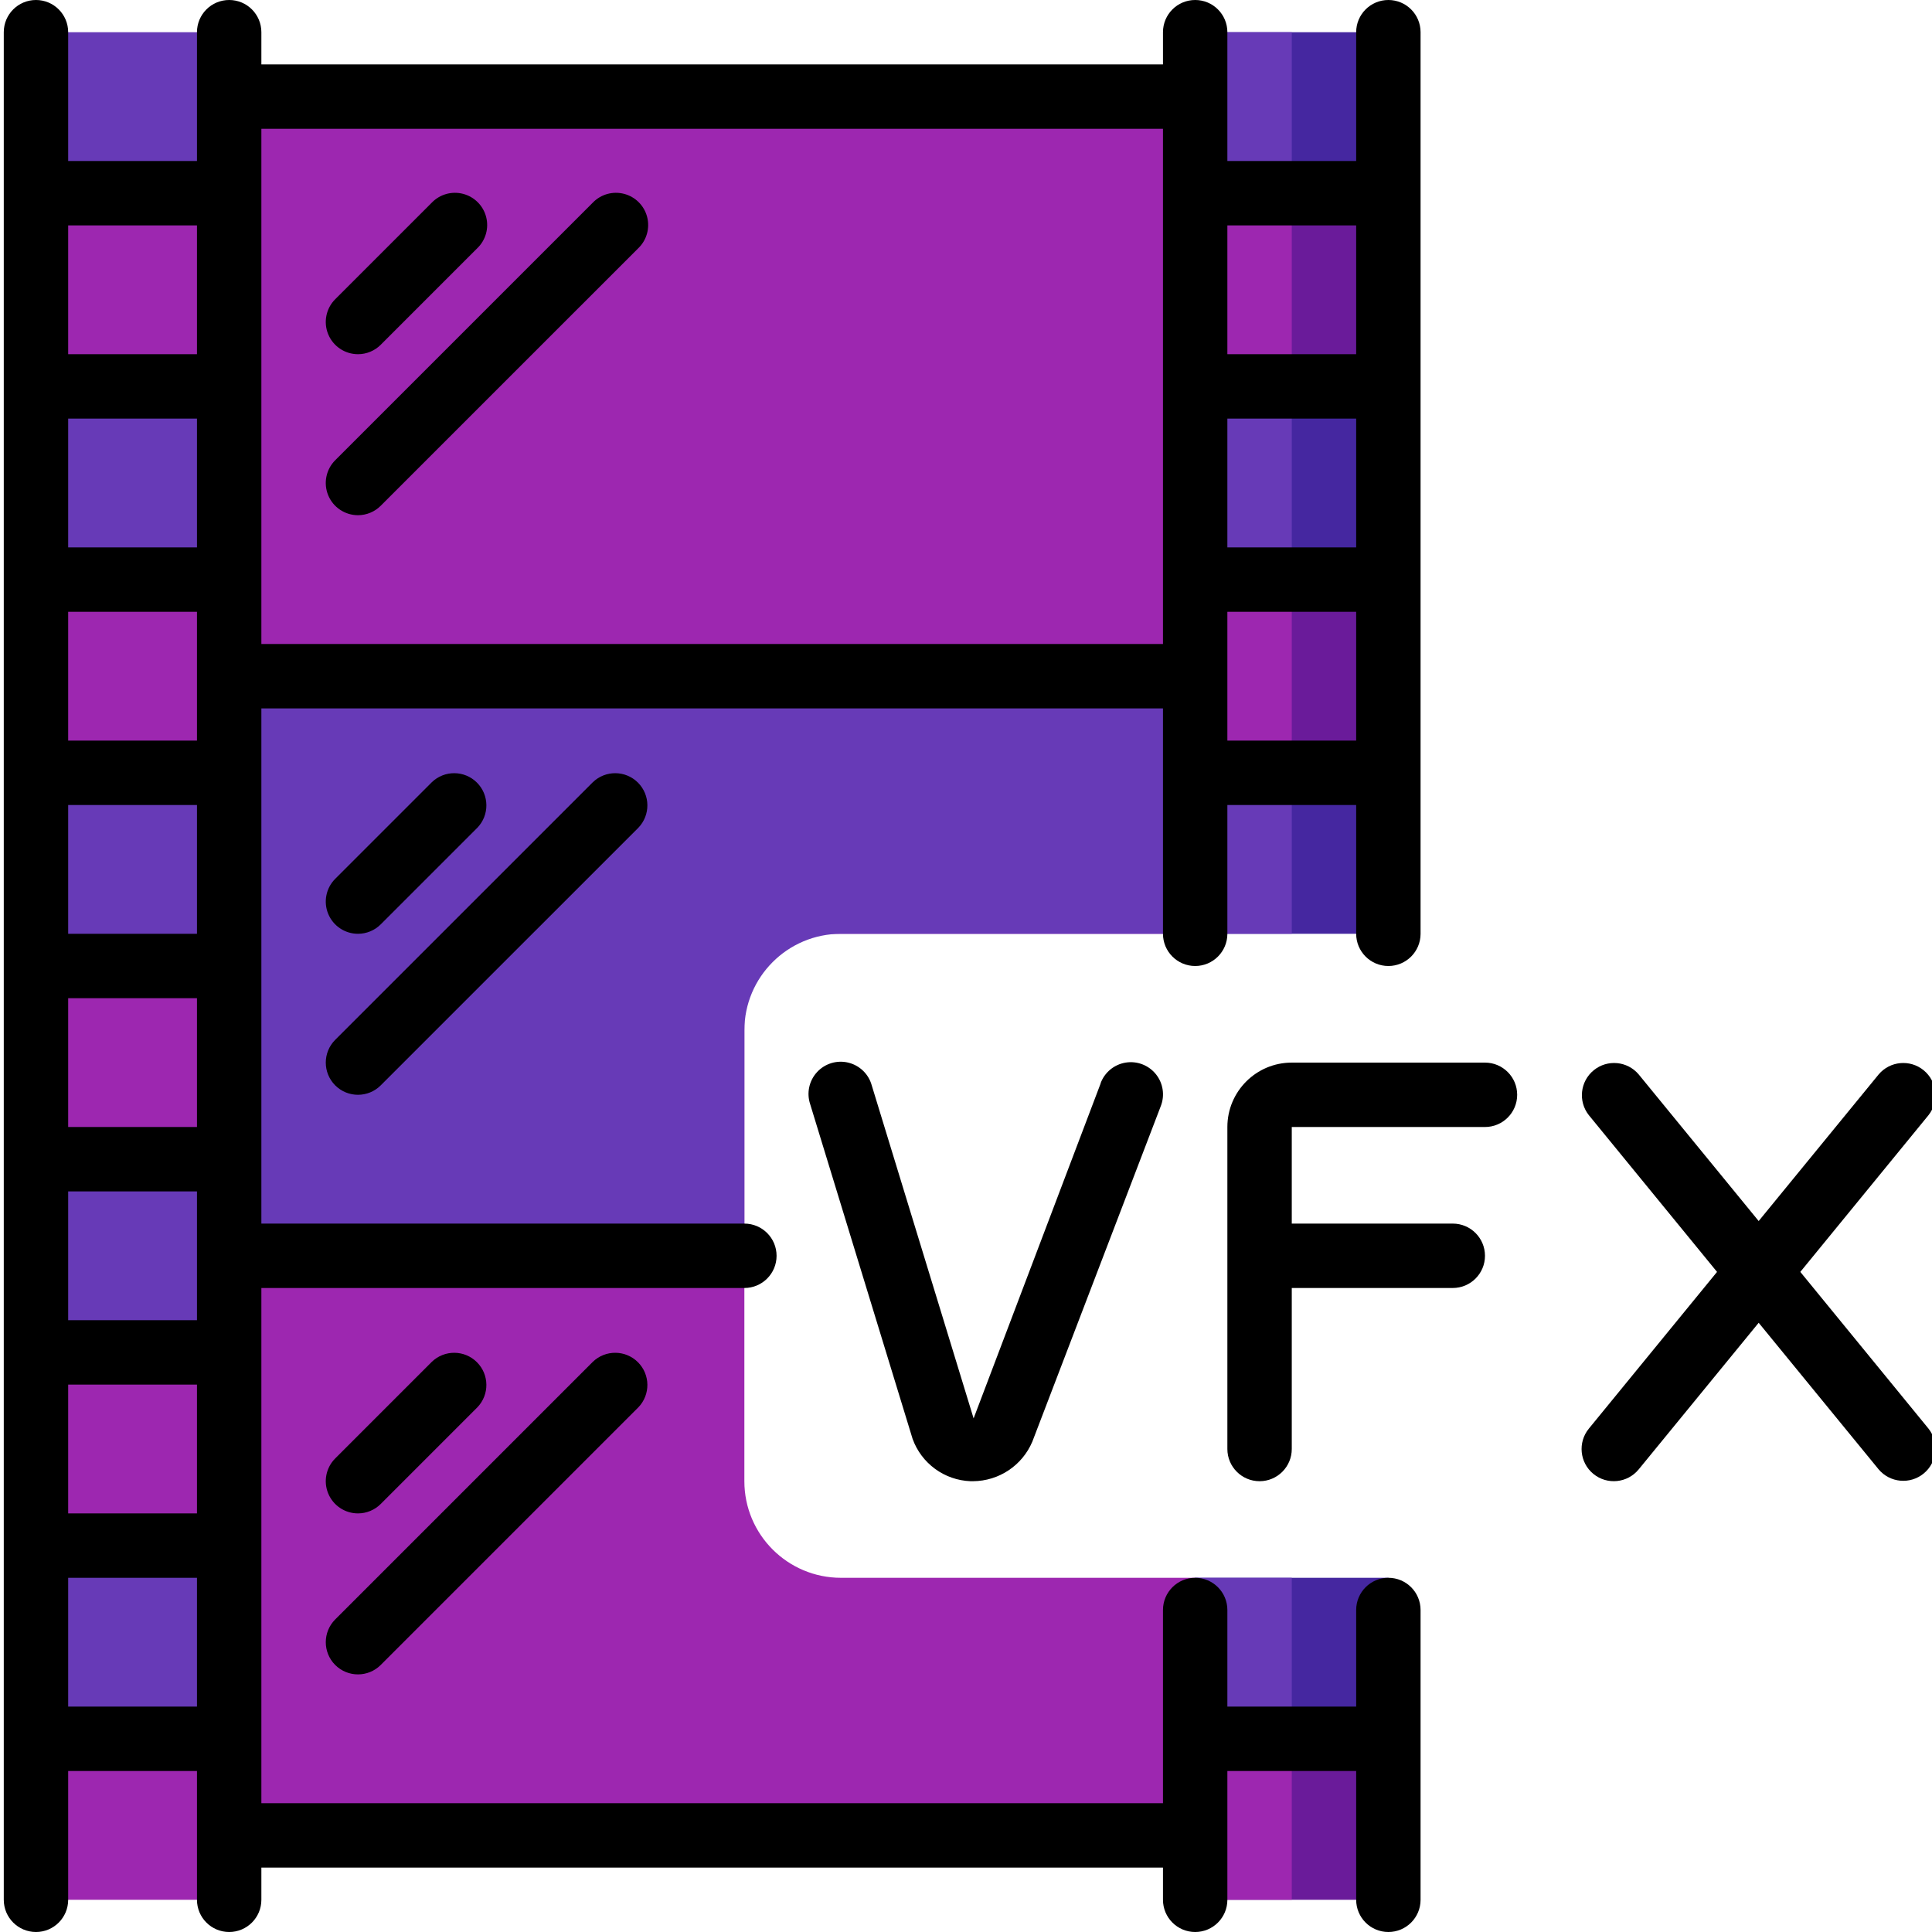 <svg xmlns="http://www.w3.org/2000/svg" height="512pt" viewBox="0 0 511 512" width="512pt"><path d="m316.234 25.602v221.863h-119.469v145.07c0 14.137 11.461 25.598 25.602 25.598h93.867v68.266h-256v-460.797zm0 0" fill="#9d27b0"></path><path d="m316.234 8.535h51.199v42.664h-51.199zm0 0" fill="#4527a0"></path><path d="m316.234 51.199h51.199v51.199h-51.199zm0 0" fill="#6a1b9a"></path><path d="m316.234 102.398h51.199v51.203h-51.199zm0 0" fill="#4527a0"></path><path d="m316.234 153.602h51.199v51.199h-51.199zm0 0" fill="#6a1b9a"></path><path d="m316.234 204.801h51.199v42.664h-51.199zm0 0" fill="#4527a0"></path><path d="m316.234 418.133h51.199v42.668h-51.199zm0 0" fill="#4527a0"></path><path d="m316.234 460.801h51.199v42.664h-51.199zm0 0" fill="#6a1b9a"></path><path d="m316.234 8.535h25.598v42.664h-25.598zm0 0" fill="#673ab7"></path><path d="m316.234 51.199h25.598v51.199h-25.598zm0 0" fill="#9d27b0"></path><path d="m316.234 102.398h25.598v51.203h-25.598zm0 0" fill="#673ab7"></path><path d="m316.234 153.602h25.598v51.199h-25.598zm0 0" fill="#9d27b0"></path><path d="m316.234 204.801h25.598v42.664h-25.598zm0 0" fill="#673ab7"></path><path d="m316.234 418.133h25.598v42.668h-25.598zm0 0" fill="#673ab7"></path><path d="m316.234 460.801h25.598v42.664h-25.598zm0 0" fill="#9d27b0"></path><path d="m316.234 179.199v68.266h-93.867c-14.141 0-25.602 11.465-25.602 25.602v59.734h-136.531v-153.602zm0 0" fill="#673ab7"></path><path d="m9.035 8.535h51.199v42.664h-51.199zm0 0" fill="#673ab7"></path><path d="m9.035 51.199h51.199v51.199h-51.199zm0 0" fill="#9d27b0"></path><path d="m9.035 102.398h51.199v51.203h-51.199zm0 0" fill="#673ab7"></path><path d="m9.035 153.602h51.199v51.199h-51.199zm0 0" fill="#9d27b0"></path><path d="m9.035 204.801h51.199v51.199h-51.199zm0 0" fill="#673ab7"></path><path d="m9.035 256h51.199v51.199h-51.199zm0 0" fill="#9d27b0"></path><path d="m9.035 307.199h51.199v51.199h-51.199zm0 0" fill="#673ab7"></path><path d="m9.035 358.398h51.199v51.203h-51.199zm0 0" fill="#9d27b0"></path><path d="m9.035 409.602h51.199v51.199h-51.199zm0 0" fill="#673ab7"></path><path d="m9.035 460.801h51.199v42.664h-51.199zm0 0" fill="#9d27b0"></path><path d="m9.035 512c4.711 0 8.531-3.82 8.531-8.535v-34.133h34.133v34.133c0 4.715 3.82 8.535 8.535 8.535 4.711 0 8.531-3.82 8.531-8.535v-8.531h238.934v8.531c0 4.715 3.82 8.535 8.535 8.535 4.711 0 8.531-3.82 8.531-8.535v-34.133h34.133v34.133c0 4.715 3.82 8.535 8.535 8.535 4.711 0 8.531-3.82 8.531-8.535v-76.797c0-4.715-3.82-8.535-8.531-8.535-4.715 0-8.535 3.82-8.535 8.535v25.598h-34.133v-25.598c0-4.715-3.82-8.535-8.531-8.535-4.715 0-8.535 3.82-8.535 8.535v51.199h-238.934v-136.535h128c4.715 0 8.535-3.82 8.535-8.531 0-4.715-3.82-8.535-8.535-8.535h-128v-136.531h238.934v59.73c0 4.715 3.82 8.535 8.535 8.535 4.711 0 8.531-3.82 8.531-8.535v-34.133h34.133v34.133c0 4.715 3.82 8.535 8.535 8.535 4.711 0 8.531-3.82 8.531-8.535v-238.93c0-4.715-3.82-8.535-8.531-8.535-4.715 0-8.535 3.82-8.535 8.535v34.133h-34.133v-34.133c0-4.715-3.82-8.535-8.531-8.535-4.715 0-8.535 3.82-8.535 8.535v8.531h-238.934v-8.531c0-4.715-3.82-8.535-8.531-8.535-4.715 0-8.535 3.82-8.535 8.535v34.133h-34.133v-34.133c0-4.715-3.82-8.535-8.531-8.535-4.715 0-8.535 3.82-8.535 8.535v494.93c0 4.715 3.82 8.535 8.535 8.535zm42.664-110.934h-34.133v-34.133h34.133zm0-68.266v17.066h-34.133v-34.133h34.133zm0-153.602v17.066h-34.133v-34.133h34.133zm0 34.133v34.133h-34.133v-34.133zm0 51.203v34.133h-34.133v-34.133zm0-119.469h-34.133v-34.133h34.133zm-34.133 307.199v-34.133h34.133v34.133zm341.332-307.199h-34.133v-34.133h34.133zm-34.133 51.199v-34.133h34.133v34.133zm34.133-136.531v34.133h-34.133v-34.133zm-51.199-25.602v136.535h-238.934v-136.535zm-256 25.602v34.133h-34.133v-34.133zm0 0"></path><path d="m94.367 93.867c2.262 0 4.434-.898 6.031-2.5l25.602-25.602c2.219-2.141 3.109-5.312 2.328-8.297s-3.113-5.316-6.098-6.094c-2.98-.781-6.156.105-8.297 2.324l-25.602 25.602c-2.438 2.441-3.168 6.109-1.848 9.297s4.43 5.27 7.883 5.27zm0 0"></path><path d="m94.367 136.535c2.262-.004 4.434-.902 6.031-2.504l68.27-68.266c2.215-2.141 3.105-5.312 2.324-8.297s-3.109-5.316-6.094-6.094c-2.984-.781-6.156.105-8.297 2.324l-68.27 68.27c-2.438 2.438-3.168 6.109-1.848 9.297s4.43 5.266 7.883 5.27zm0 0"></path><path d="m94.367 247.465c2.262 0 4.434-.898 6.031-2.5l25.602-25.598c3.234-3.348 3.188-8.672-.105-11.965-3.289-3.289-8.613-3.336-11.961-.102l-25.602 25.598c-2.438 2.441-3.168 6.113-1.848 9.301s4.43 5.266 7.883 5.266zm0 0"></path><path d="m88.332 287.633c3.332 3.332 8.734 3.332 12.066 0l68.27-68.266c3.23-3.348 3.188-8.672-.105-11.965-3.293-3.289-8.613-3.336-11.961-.102l-68.27 68.266c-3.328 3.332-3.328 8.734 0 12.066zm0 0"></path><path d="m94.367 401.066c2.262 0 4.434-.898 6.031-2.5l25.602-25.602c3.234-3.348 3.188-8.668-.105-11.961-3.289-3.293-8.613-3.336-11.961-.105l-25.602 25.602c-2.438 2.441-3.168 6.109-1.848 9.297 1.32 3.191 4.43 5.27 7.883 5.27zm0 0"></path><path d="m88.332 441.234c3.332 3.328 8.734 3.328 12.066 0l68.27-68.27c3.23-3.348 3.188-8.668-.105-11.961-3.293-3.293-8.613-3.336-11.961-.105l-68.27 68.27c-3.328 3.332-3.328 8.734 0 12.066zm0 0"></path><path d="m291.195 287.086-33.68 88.801-26.992-88.246c-.82-2.996-3.207-5.305-6.227-6.035-3.02-.727-6.195.242-8.293 2.535-2.098 2.289-2.785 5.539-1.797 8.484l27.137 88.68c2.352 6.527 8.434 10.973 15.371 11.23h.637c6.871-.039 13.055-4.164 15.73-10.488l34.02-88.867c1.141-2.859.652-6.109-1.277-8.508-1.93-2.395-5-3.57-8.035-3.07-3.035.5-5.566 2.598-6.625 5.484zm0 0"></path><path d="m393.035 298.668c4.711 0 8.531-3.82 8.531-8.535 0-4.711-3.82-8.531-8.531-8.531h-51.203c-9.426 0-17.066 7.641-17.066 17.066v85.332c0 4.711 3.82 8.535 8.535 8.535 4.711 0 8.531-3.824 8.531-8.535v-42.668h42.668c4.711 0 8.535-3.82 8.535-8.531 0-4.715-3.824-8.535-8.535-8.535h-42.668v-25.598zm0 0"></path><path d="m421.766 390.605c3.648 2.98 9.023 2.441 12.004-1.203l31.797-38.852 31.797 38.852c3.004 3.562 8.312 4.055 11.922 1.102 3.609-2.949 4.184-8.254 1.285-11.906l-33.969-41.531 33.969-41.531c2.898-3.652 2.324-8.953-1.285-11.906-3.609-2.949-8.918-2.461-11.922 1.102l-31.797 38.855-31.797-38.855c-3.004-3.562-8.312-4.051-11.922-1.102-3.609 2.953-4.18 8.254-1.285 11.906l33.969 41.531-33.969 41.531c-2.984 3.648-2.445 9.023 1.203 12.008zm0 0"></path></svg>